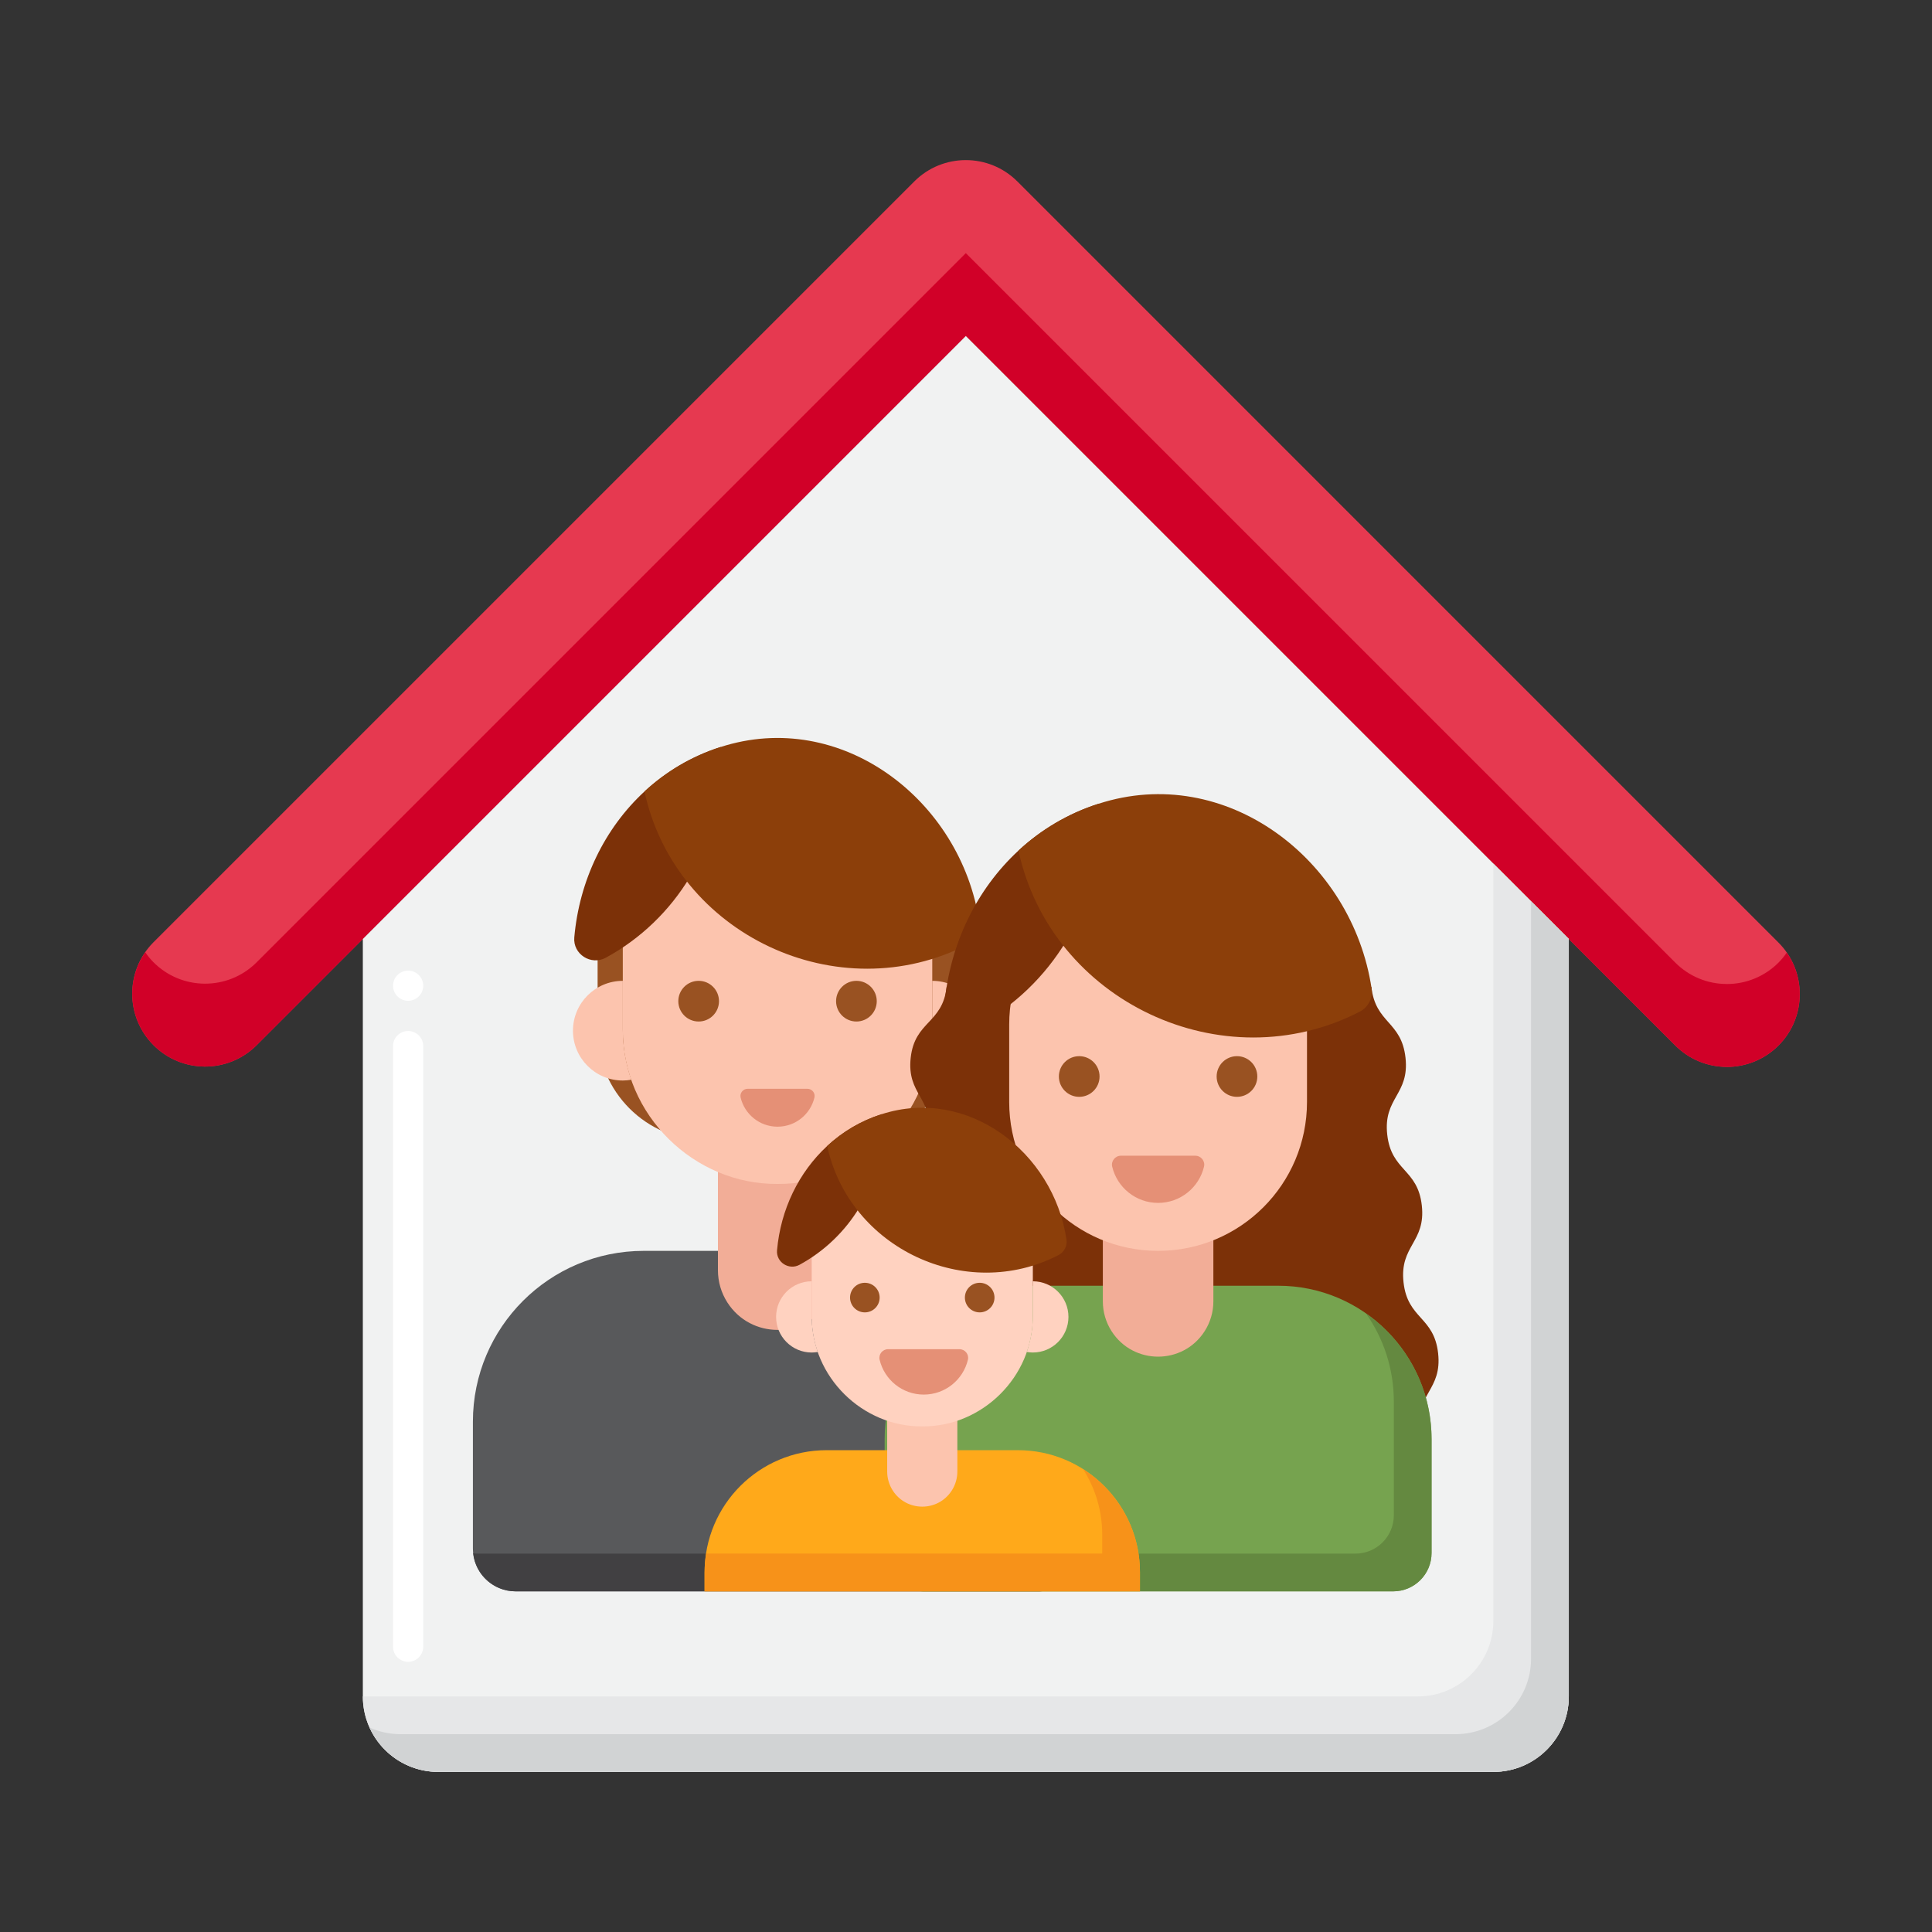<svg id="Layer_1" height="512" viewBox="0 0 256 256" width="512" xmlns="http://www.w3.org/2000/svg"><rect x="0" y="0" width="256" height="256" fill="#333333" stroke="none"/><g><g><g><g><g><g><path d="m228.819 141.369c-2.562.004-5.019-1.014-6.828-2.828l-94.015-94.016-94.016 94.015c-3.794 3.747-9.908 3.708-13.655-.086-3.714-3.761-3.714-9.808 0-13.569l100.844-100.843c3.771-3.771 9.885-3.771 13.656 0l100.843 100.844c3.773 3.768 3.777 9.882.008 13.655-1.812 1.814-4.272 2.833-6.837 2.832z" fill="#e63950"/></g><g><path d="m235.655 127.557c-1.812 1.814-4.272 2.833-6.837 2.832v-.004c-2.562.004-5.019-1.014-6.828-2.828l-94.015-94.016-94.015 94.016c-3.794 3.747-9.908 3.708-13.655-.086-.4-.405-.748-.84-1.061-1.292-2.6 3.748-2.252 8.92 1.061 12.276 3.747 3.794 9.86 3.833 13.655.086l94.016-94.016 94.015 94.016c1.809 1.814 4.267 2.832 6.828 2.828v.004c2.565.001 5.024-1.018 6.837-2.832 3.35-3.354 3.711-8.554 1.101-12.315-.324.466-.686.915-1.102 1.331z" fill="#d10028"/></g><g><path d="m207.874 224.786v-100.362l-79.898-79.899-79.898 79.898v100.363c0 5.523 4.477 10 10 10h139.796c5.523 0 10-4.477 10-10z" fill="#f1f2f2"/></g><g><path d="m127.976 44.525 69.898 69.899v100.362c0 5.523-4.477 10-10 10h-139.796c0 5.523 4.477 10 10 10h139.796c5.523 0 10-4.477 10-10v-100.362z" fill="#e6e7e8"/></g><g><path d="m127.976 44.525 74.898 74.899v100.362c0 5.523-4.477 10-10 10h-139.796c-1.467 0-2.861-.316-4.116-.884 1.569 3.47 5.061 5.884 9.116 5.884h139.796c5.523 0 10-4.477 10-10v-100.362z" fill="#d1d3d4"/></g><g><path d="m54.08 220.2c-1.1 0-2-.9-2-2v-79.59c0-1.1.9-2 2-2s2 .9 2 2v79.59c0 1.1-.9 2-2 2zm0-87.59c-1.1 0-2-.89-2-2 0-1.1.9-2 2-2s2 .9 2 2c0 1.11-.9 2-2 2z" fill="#fff"/></g></g></g></g></g><g><g><g><g><path d="m143.393 188.389v16.812c0 3.13-2.536 5.661-5.661 5.661h-69.41c-3.125 0-5.661-2.53-5.661-5.661v-16.812c0-12.504 10.138-22.643 22.643-22.643h35.447c12.504 0 22.642 10.139 22.642 22.643z" fill="#58595b"/></g><g><path d="m134.062 170.077c2.721 3.737 4.331 8.335 4.331 13.312v16.812c0 3.13-2.536 5.661-5.661 5.661h-69.41c-.211 0-.419-.014-.625-.036.311 2.835 2.711 5.036 5.625 5.036h69.411c3.125 0 5.661-2.53 5.661-5.661v-16.812c-.001-7.528-3.678-14.195-9.332-18.312z" fill="#414042"/></g><g><path d="m95.13 148.777v19.544c0 1.512.434 2.992 1.251 4.265 3.108 4.843 10.185 4.843 13.293 0 .817-1.273 1.251-2.753 1.251-4.265v-19.544z" fill="#f2ad97"/></g><g><path d="m112.253 151.102h-18.638c-7.969 0-14.429-6.46-14.429-14.429v-14.454h47.495v14.454c.001 7.969-6.459 14.429-14.428 14.429z" fill="#995222"/></g><g><path d="m123.53 125.731v10.642c.069 11.396-9.483 20.6-20.503 20.503-11.02.096-20.572-9.106-20.503-20.503v-10.642c0-11.321 9.182-20.503 20.503-20.503 11.324-.003 20.5 9.184 20.503 20.503z" fill="#fcc4ae"/></g><g><path d="m95.593 101.132c.035 10.886-6.054 20.729-15.324 25.773-1.961 1.067-4.368-.469-4.172-2.692.666-7.554 4.024-14.468 9.301-19.338 2.851-2.641 6.262-4.677 10.11-5.9.055.712.085 1.429.085 2.157z" fill="#7c3108"/></g><g><path d="m128.291 125.109c-17.187 8.873-38.794-1.255-42.893-20.234 2.835-2.626 6.224-4.654 10.045-5.88 15.978-5.187 31.902 6.973 34.328 23.225.176 1.174-.425 2.344-1.48 2.889z" fill="#8c3f0a"/></g><g><path d="m82.525 136.374v-6.407c-3.647 0-6.604 2.957-6.604 6.604s2.957 6.604 6.604 6.604c.384 0 .759-.04 1.125-.103-.726-2.1-1.125-4.352-1.125-6.698z" fill="#fcc4ae"/></g><g><path d="m123.529 129.966v6.407c0 2.347-.399 4.599-1.125 6.698.366.063.741.103 1.125.103 3.647 0 6.604-2.957 6.604-6.604.001-3.647-2.956-6.604-6.604-6.604z" fill="#fcc4ae"/></g></g><g><path d="m106.982 144.268c.612 0 1.075.571.934 1.166-.526 2.213-2.515 3.858-4.889 3.858-2.373 0-4.363-1.646-4.889-3.858-.142-.595.322-1.166.934-1.166z" fill="#e59076"/></g><g><g><circle cx="92.575" cy="132.661" fill="#995222" r="2.695"/></g><g><circle cx="113.48" cy="132.661" fill="#995222" r="2.695"/></g></g></g><g><g><g><path d="m188.136 189.5c-.54-4.896 2.963-5.283 2.423-10.179s-4.044-4.51-4.584-9.406c-.54-4.895 2.963-5.282 2.423-10.178-.54-4.895-4.043-4.509-4.584-9.404-.54-4.894 2.963-5.28 2.423-10.174-.54-4.895-3.983-4.508-4.523-9.403h-56.278c-.54 4.895-4.223 4.508-4.763 9.403-.54 4.894 2.963 5.28 2.423 10.174-.54 4.895-4.043 4.509-4.584 9.404-.54 4.895 2.963 5.282 2.423 10.178s-4.044 4.51-4.584 9.406 2.963 5.283 2.423 10.179z" fill="#7c3108"/></g><g><path d="m189.688 190.69v15.091c0 2.81-2.276 5.081-5.081 5.081h-62.304c-2.805 0-5.081-2.271-5.081-5.081v-15.091c0-11.224 9.1-20.324 20.324-20.324h31.818c11.223 0 20.324 9.1 20.324 20.324z" fill="#76a34f"/></g><g><path d="m181.007 174.046c2.313 3.299 3.681 7.309 3.681 11.643v15.091c0 2.81-2.276 5.081-5.081 5.081h-62.304c-.025 0-.049-.007-.074-.007.04 2.775 2.294 5.007 5.074 5.007h62.304c2.805 0 5.081-2.271 5.081-5.081v-15.09c0-6.89-3.437-12.968-8.681-16.644z" fill="#648940"/></g><g><path d="m146.133 154.322v18.121c0 1.402.402 2.774 1.16 3.954 2.881 4.49 9.444 4.49 12.325 0 .757-1.18 1.16-2.552 1.16-3.954v-18.121z" fill="#f2ad97"/></g><g><path d="m153.454 165.746c-10.897 0-19.73-8.834-19.73-19.73v-10.242c0-10.897 8.834-19.73 19.73-19.73 10.897 0 19.73 8.834 19.73 19.73v10.242c.001 10.897-8.833 19.73-19.73 19.73z" fill="#fcc4ae"/></g><g><path d="m145.703 108.761c.037 11.48-6.384 21.859-16.159 27.178-2.068 1.125-4.606-.494-4.4-2.839.703-7.966 4.243-15.257 9.808-20.393 3.007-2.785 6.603-4.932 10.661-6.222.059.751.09 1.508.09 2.276z" fill="#7c3108"/></g><g><path d="m180.185 134.045c-18.124 9.357-40.91-1.323-45.232-21.338 2.99-2.769 6.563-4.908 10.593-6.2 16.85-5.47 33.641 7.353 36.2 24.491.184 1.238-.448 2.472-1.561 3.047z" fill="#8c3f0a"/></g></g><g><path d="m158.376 153.137c.761 0 1.338.711 1.162 1.452-.655 2.753-3.13 4.801-6.083 4.801s-5.429-2.048-6.083-4.801c-.176-.741.401-1.452 1.162-1.452z" fill="#e59076"/></g><g><g><circle cx="143.002" cy="142.642" fill="#995222" r="2.695"/></g><g><circle cx="163.906" cy="142.642" fill="#995222" r="2.695"/></g></g></g><g><g><g><path d="m151.05 208.335v2.527h-57.688v-2.527c0-8.936 7.244-16.18 16.179-16.18h25.329c8.936 0 16.18 7.244 16.18 16.18z" fill="#ffa91a"/></g><g><path d="m143.525 194.68c1.591 2.505 2.525 5.467 2.525 8.654v2.527h-52.48c-.124.808-.208 1.63-.208 2.473v2.527h57.688v-2.527c0-5.748-3.007-10.784-7.525-13.654z" fill="#f79219"/></g><g><path d="m117.557 186.674v8.315c0 .89.256 1.761.736 2.51 1.829 2.851 5.996 2.851 7.825 0 .481-.749.736-1.62.736-2.51v-8.315z" fill="#fcc4ae"/></g><g><path d="m136.856 166.752v7.604c.049 8.143-6.776 14.72-14.651 14.65-7.875.069-14.7-6.507-14.65-14.651v-7.604c0-8.09 6.561-14.651 14.651-14.651 8.091-.001 14.648 6.564 14.65 14.652z" fill="#ffd2c0"/></g><g><path d="m116.893 149.174c.025 7.779-4.326 14.812-10.95 18.416-1.401.762-3.121-.335-2.981-1.924.476-5.398 2.875-10.338 6.646-13.818 2.037-1.887 4.474-3.342 7.224-4.216.04.509.061 1.022.061 1.542z" fill="#7c3108"/></g><g><path d="m140.258 166.307c-12.281 6.34-27.721-.897-30.65-14.459 2.026-1.876 4.447-3.326 7.178-4.201 11.418-3.706 22.796 4.983 24.529 16.596.126.839-.303 1.674-1.057 2.064z" fill="#8c3f0a"/></g><g><path d="m107.556 174.356v-4.578c-2.606 0-4.719 2.113-4.719 4.719s2.113 4.719 4.719 4.719c.275 0 .542-.028.804-.073-.519-1.501-.804-3.11-.804-4.787z" fill="#ffd2c0"/></g><g><path d="m136.856 169.778v4.578c0 1.677-.285 3.286-.804 4.786.262.045.529.073.804.073 2.606 0 4.719-2.113 4.719-4.719 0-2.605-2.113-4.718-4.719-4.718z" fill="#ffd2c0"/></g></g><g><path d="m127.137 178.777c.732 0 1.287.684 1.117 1.396-.629 2.648-3.01 4.617-5.85 4.617s-5.221-1.969-5.85-4.617c-.169-.712.385-1.396 1.117-1.396z" fill="#e59076"/></g><g><g><circle cx="114.597" cy="171.936" fill="#995222" r="1.961"/></g><g><circle cx="129.814" cy="171.936" fill="#995222" r="1.961"/></g></g></g></g></g></svg>
